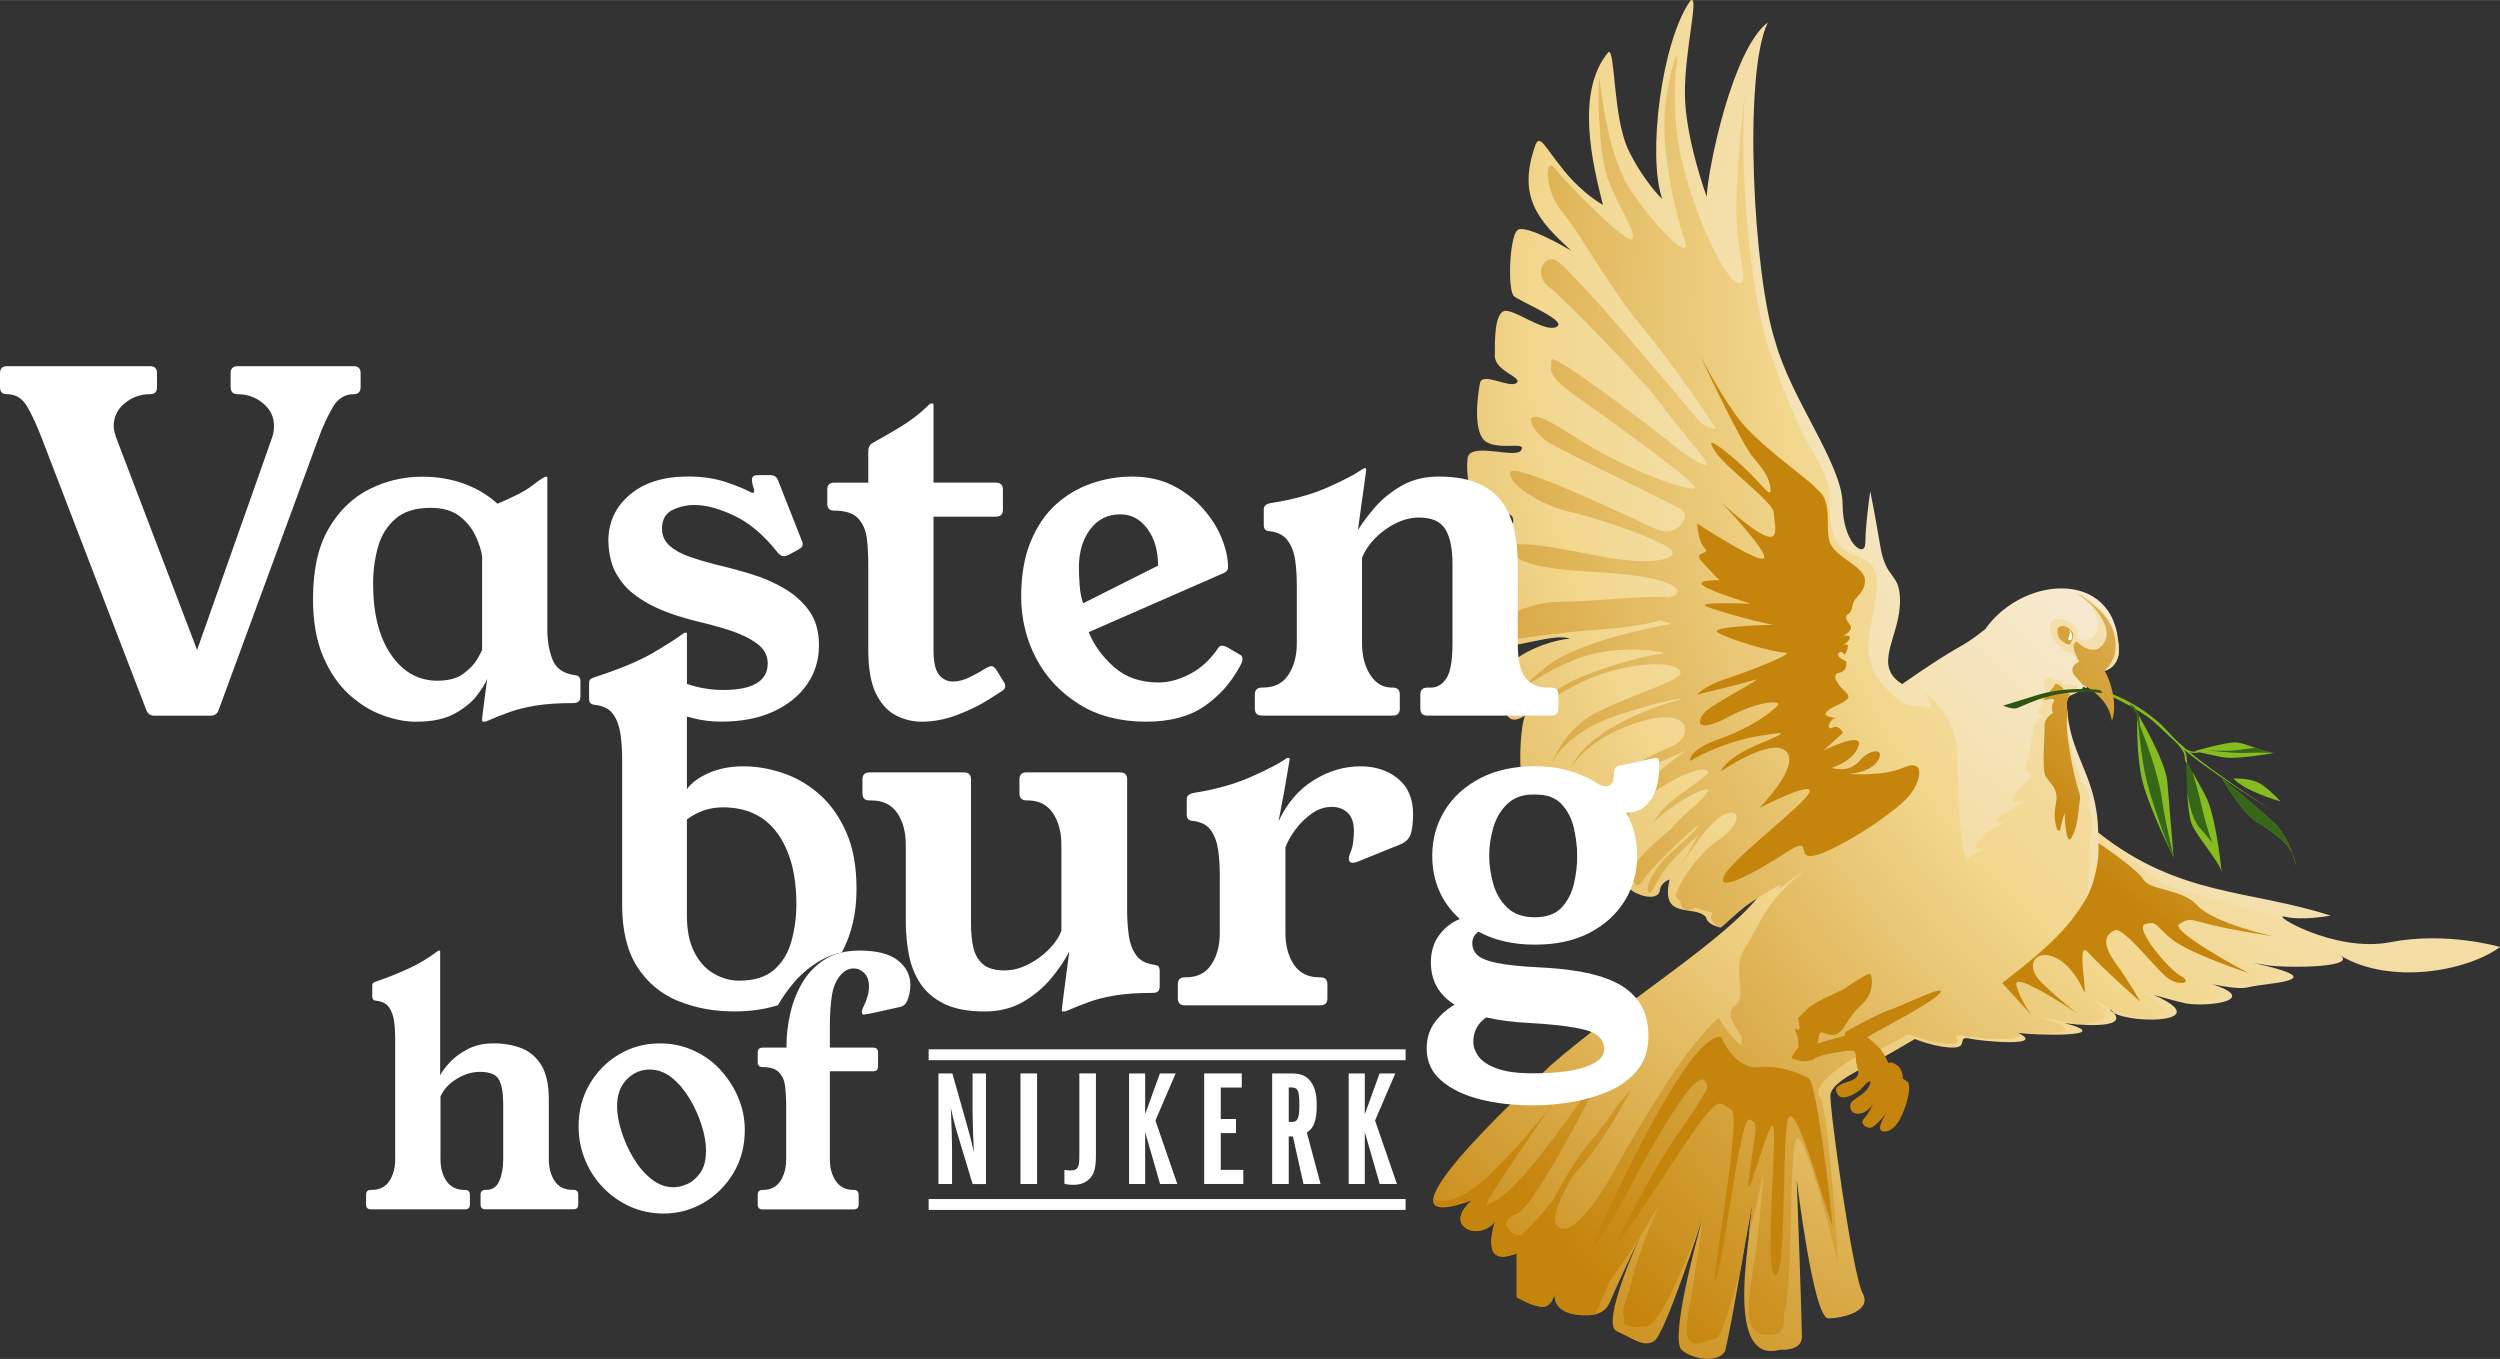 <?xml version="1.0" encoding="UTF-8"?>
<svg id="Laag_2" data-name="Laag 2" xmlns="http://www.w3.org/2000/svg" width="197.82mm" height="107.53mm" xmlns:xlink="http://www.w3.org/1999/xlink" viewBox="0 0 560.76 304.8">
  <rect x="0" y="0" width="560.76" height="304.8" fill="#333333" stroke="none"/>
  <defs>
    <radialGradient id="Messing_radiaal" data-name="Messing radiaal" cx="520.03" cy="73.01" fx="520.03" fy="73.01" r="297.83" gradientUnits="userSpaceOnUse">
      <stop offset=".18" stop-color="#f8efe3"/>
      <stop offset=".59" stop-color="#f2d78e"/>
      <stop offset="1" stop-color="#c5840b"/>
    </radialGradient>
    <radialGradient id="Messing_radiaal-2" data-name="Messing radiaal" cx="585.29" cy="70.76" fx="585.29" fy="70.76" r="314.66" xlink:href="#Messing_radiaal"/>
    <radialGradient id="Messing_radiaal-3" data-name="Messing radiaal" cx="585.29" cy="70.76" fx="585.29" fy="70.76" r="314.66" xlink:href="#Messing_radiaal"/>
    <radialGradient id="Messing_radiaal-4" data-name="Messing radiaal" cx="585.29" cy="70.76" fx="585.29" fy="70.76" r="314.66" xlink:href="#Messing_radiaal"/>
    <radialGradient id="Messing_radiaal-5" data-name="Messing radiaal" cx="605.55" cy="33.62" fx="605.55" fy="33.62" r="212.45" xlink:href="#Messing_radiaal"/>
    <radialGradient id="Messing_radiaal-6" data-name="Messing radiaal" cx="605.55" cy="33.62" fx="605.55" fy="33.62" r="212.45" xlink:href="#Messing_radiaal"/>
    <radialGradient id="Messing_radiaal-7" data-name="Messing radiaal" cx="605.55" cy="33.62" fx="605.55" fy="33.62" r="212.45" xlink:href="#Messing_radiaal"/>
    <radialGradient id="Messing_radiaal-8" data-name="Messing radiaal" cx="605.55" cy="33.62" fx="605.55" fy="33.62" r="212.45" xlink:href="#Messing_radiaal"/>
    <radialGradient id="Messing_radiaal-9" data-name="Messing radiaal" cx="605.55" cy="33.62" fx="605.55" fy="33.62" r="212.45" xlink:href="#Messing_radiaal"/>
    <radialGradient id="Messing_radiaal-10" data-name="Messing radiaal" cx="605.55" cy="33.62" fx="605.55" fy="33.62" r="212.45" xlink:href="#Messing_radiaal"/>
    <radialGradient id="Messing_radiaal-11" data-name="Messing radiaal" cx="605.55" cy="33.62" fx="605.55" fy="33.62" r="212.45" xlink:href="#Messing_radiaal"/>
  </defs>
  <g id="Laag_1-2" data-name="Laag 1">
    <path d="M560.76,212.4s-11.98-3.53-24.61-1.07c-12.63,2.46-27.41-6.65-23.6-5.71,3.8.94,10.21-.25,10.21-.25-18.25-5.9-33.87-4.22-52.12-18.62-.24-13.16-6.6-17.02-7.04-28.78-.48-2.83,3.45-2.12,3.61-3.96,2.12,1.07-.06-1.41-.09-2.39-.1-.38-.91-2.56-.29-2.16,2.97,1.49,7.4,2.07,8.38-2.64.72-19.28-21.06-18.26-29.94-5.68-6.47,5.11-3.97,2.1-18.61,12.29-6.9-4.3-.26-10.67-.48-19.1-.23-6.21-3.11-3.99-4.45-11.97-1.34-7.98-2.23-12.19-2.23-12.19,0,0-1.1,7.76-1.09,11.53,0,3.77-5.1.23-5.11-8.64-.01-8.87-11.56-23.48-15.13-36.56-4.85-14.84-7.26-59.95-1.64-71.47-7.83,5.87-13.4,32.41-13.71,39.09,0,0-4.88-13.29-4.89-23.27-.01-9.98,3.29-22.26,1.25-20.72-6.44,8.99-9.73,34.8-6.33,44.52,0,0-4.35-4.15-7.69-11.24-3.34-7.09-2.85-22.5-4.38-21.74-7.56,9-3.48,25.37-1.23,34.28,0,0-4.35-2.3-8.71-7.66-4.36-5.37-5.38-8.18-6.4-5.87-4.26,11.84.71,17.08,7.96,23.78,0,0-10.24-6.12-12.03-4.59s-2.28,13.56-.75,14.84,12.29,5.61,9.47,6.89-9.73-4.33-11.77-3.56c-2.05.77-2.04,6.4-2.03,9.98,0,3.58,6.4,4.85,4.87,6.13-1.53,1.28-7.68-2.55-8.19.01-.51,2.56-1.77,11.51,1.55,13.3,3.33,1.79,8.95-.27,7.68,1.78-1.28,2.05-11.51-2.03-12.02,1.81-.51,3.84,1.04,12.79,4.11,12.78,3.07,0,6.14-1.29,6.14,1.27,0,2.56-7.93-1.27-7.93,2.57,0,3.84-1.78,10.23,1.81,11.25,3.58,1.02,6.65-.78,6.65,1.01,0,1.79-6.91.27-7.41,2.82-.51,2.56.47,9.65,2.97,10.48,3.26.74,13.61-3.15,16.62-1.69-2.88-.08-18.3,4.12-15.1,12.49.42,6.18,2.19,6.52,5.16,4.65-1.25,1.29-2.1,16.72.52,17.62.18.07.39.12.64.16.3-.02.6-.03.92-.03.83,0,1.58.08,2.29.22.76,0,1.31-.03,1.31-.03,0,.14.02.27.03.41.94.36,1.74.89,2.39,1.59,1.36,1.46,2.28,3.26,2.77,5.38.49,2.13.73,4.2.73,6.22,0,.05,0,.11,0,.16,2.12,1.4,4.96,2.05,8.73,1.5,0,0,1.17,5.15,4.33,6.64,3.16,1.49,5.32.99,5.48-.67.16-1.66,2.16-2.33,2.16-2.33-2.18,9.36,5.64,5.48,8.16,8.46.33,1.83,3.33,2.32,3.33,2.32,0,0,4.54-4.16,9.17-7.88-7.63,10.47-31.19,24.69-47.44,38.89-6.23,6.07-42.57,39.37-17.52,30.15-6.76,5.66,1.47,9.5,5.18,4.8-1.41,3.9-1.86,10.25,4.82,7.02v9.98c2.17,1.08,7.74,4.58,8.51-1.12,0,0-.11.67.07,1.52,0,0,0,0,0,0,.69,3.62,6.17,3.89,8.72,3.49,1.96-.37,3.09-1.45,3.78-3.19,1.1-2.77,6.91-14.98,6.91-14.98,0,0-9.4,20.25-5.51,21.91,3.88,1.66,5.83,3.6,8.32,2.21,2.49-1.39,10.96-27.83,10.96-27.83,0,0-7.72,27.18-4.76,29.76,2.32,2.17,8.35,3.09,9.78.2,1.82-7.85,4.83-26.65,6.07-33.11.59,3.01-7.41,36.54,6.17,32.91,2.1.04,4.96-.33,4.96-2.98-.11-6.93-.92-28.16-1.16-35.11,0,0,3.74,31.04,7.07,31.04,2.92-.03,9.87-1.49,7.75-5.56-2.22-3.69-7.58-42.1-7.26-44.7.66-3.11,7.43-5.85,10.37-7.49h0c2.48-1.35,5.49-3.1,8.56-4.92,1.9.73,3.97,1.37,6.05,1.7,7.11,1.13,2.91-2.41,6.08-1.84,2.48.66,17.96,2.02,10.83-1.32,2.42.64,23.21,1.21,10.63-2.11,1.9.28,14.3,1.6,11.07-2.27-.48-.27-.81-.57-.93-.91.4.33.7.63.93.91,4.59,2.59,22.97,2.14,8.87-4.08,0,0,4.49,1.32,7.48,1.98,5.65.77,16.48-.94,5.31-4.49,0,0,5.98,1.49,8.48.82s10.14-1.01,10.13-2.34c0-1.33-9.42-3.18-9.42-3.18,0,0,.98.2,2.63.41,2.32.8,21.12.99,17.43-1.94-.3-.18-.59-.36-.88-.55.38.19.66.38.88.55,10.92,6.51,28.15,3.57,35.72-1.99Z" fill="url(#Messing_radiaal)" fill-rule="evenodd"/>
    <g>
      <path d="M473.94,155.74s7.52,2.77,12.67,8.74c5.14,5.96,23.16,17.37,23.16,17.37,0,0-15.01-9.3-20.65-14.4-5.64-5.09-5.67-5.81-10.13-8.41-4.46-2.6-5.47-2.77-5.47-2.77l.43-.53h0Z" fill="#2f5511" fill-rule="evenodd"/>
      <path d="M473.94,155.74s7.52,2.77,12.67,8.74c5.14,5.96,23.16,17.37,23.16,17.37,0,0-15.01-9.3-20.65-14.4-5.64-5.09-5.67-5.81-10.13-8.41-4.46-2.6-5.47-2.77-5.47-2.77l.43-.53h0Z" fill="#86bc20" fill-rule="evenodd"/>
      <path d="M479.43,160.04s-.4,9.3,1.19,15.43c1.58,6.13,6.92,16.81,6.92,16.81,0,0-.99-11.87-1.38-16.81-.4-4.94-6.72-15.43-6.72-15.43h0Z" fill="#86bc20" fill-rule="evenodd"/>
      <path d="M479.43,160.05c-.02.41.72,9.84,2.16,15.41,1.44,5.57,4.33,13.48,5.57,16.04l.35.37h0c-.03-.14-1.95-7.95-2.52-12.28-.58-4.36-2.73-11.05-4.16-14.63-1.34-3.35-1.4-4.76-1.4-4.92h0Z" fill="#366618" fill-rule="evenodd"/>
      <path d="M490.4,170.5s0,11.27,1.19,14.24c1.19,2.97,6.53,8.9,6.72,10.88l.2,1.98s-1.19-14.44-3.96-19.38c-2.77-4.94-4.15-7.71-4.15-7.71h0Z" fill="#366618" fill-rule="evenodd"/>
      <path d="M490.61,177.66c.16,2.86.46,5.77.98,7.08,1.19,2.97,6.53,8.9,6.72,10.88l.1.97h.01c-.33-3.34-1.53-14.21-3.86-18.37-1.16-2.08-2.08-3.78-2.76-5.04,0,.02,1.25,4.06,2.13,8,.88,3.95,2.28,7.9,2.28,7.9,0,0-.88-1.23-2.89-3.51-2.01-2.28-2.7-7.9-2.7-7.9h0Z" fill="#86bc20" fill-rule="evenodd"/>
      <path d="M498.48,174.64s4.45,7.74,7.74,9.72c3.3,1.98,7.25,4.78,8.07,7.41l.82,2.64s-1.32-6.43-5.27-10.05c-3.95-3.62-11.37-9.72-11.37-9.72h0Z" fill="#86bc20" fill-rule="evenodd"/>
      <path d="M498.48,174.64s4.45,7.74,7.74,9.72c3.3,1.98,7.25,4.78,8.07,7.41l.82,2.64s-1.32-6.43-5.27-10.05c-3.95-3.62-11.37-9.72-11.37-9.72h0Z" fill="#366618" fill-rule="evenodd"/>
      <path d="M490.29,168.1s1.7.76,2.55.41c.85-.35,1.14,0,1.14,0l-1.37.38s-1.32-.02-1.74-.2c-.42-.18-.58-.59-.58-.59h0Z" fill="#86bc20" fill-rule="evenodd"/>
      <path d="M500.95,174.64s4.12-.33,6.59,1.48c2.47,1.81,3.95,3.62,3.95,3.62,0,0-7.74-2.14-10.54-5.11h0Z" fill="#86bc20" fill-rule="evenodd"/>
      <path d="M492.14,168.5s7.41-2.18,9.59-1.97c2.18.21,7.11,2.57,8.45,2.32l1.34-.25s-9.72,2.01-13.5,1.15c-3.78-.86-5.87-1.24-5.87-1.24h0Z" fill="#86bc20" fill-rule="evenodd"/>
      <path d="M495.12,168.29s4.27.29,6.7-.06c2.44-.35,4.12-.49,4.12-.49,0,0,1.41.45,2.51.83,1.1.38,1.72.27,1.72.27,0,0-4.29-.07-6.76.04-2.48.11-8.29-.59-8.29-.59h0Z" fill="#366618" fill-rule="evenodd"/>
      <path d="M477.59,158.03s1.82,1.8,1.81,3.07c-.01,1.27.56,1.46.56,1.46l-.19-1.95s-.68-1.68-1.13-2.13c-.45-.45-1.05-.45-1.05-.45h0Z" fill="#366618" fill-rule="evenodd"/>
      <path d="M488.23,166.66s1.82,1.8,1.81,3.07.56,1.46.56,1.46l-.19-1.95s-.68-1.68-1.13-2.13-1.05-.45-1.05-.45h0Z" fill="#86bc20" fill-rule="evenodd"/>
    </g>
    <g>
      <path d="M541.51,217.69c-7.03-.9-22.43-7.56-29.5-11.13-2.38-1.2-4.88-2.13-7.46-2.79-25.36-6.43-15.28-3.43-33.91-16.86.23,5.16-.39,10.58-2.67,14.56,0,0,1.06-7.09.89-10.36l-.17-3.27s.59.18.58-2.86c0-3.05-1.11-5.12-1.11-5.12,0,0,1.11-.83,0-2.49-1.11-1.66-2.36-4.84-2.64-5.81-.28-.97-2.27-7.45-1.63-10.37h0c-.47-2.91-.41-5.21.66-5.39.28-.05.54-.11.77-.18l.13-.44c.5-.55.84-1.94.3-1.64-.55.3-.99,0-1.44.05-.45.05-2.39-.05-1.89-.45.5-.4.5-.75.5-.75,0,0-1.99.25-2.29.15-.3-.1-.55-.8-.9-.5-.35.3-1.09.15-1.19.7-.1.55-.24,2.49.2,1.94.45-.55.7-.35.7-.35,0,0-2.18,2.64-1.68,3.14.24.24.51.13.72-.06.21-.26.37-.44.37-.44,0,0-.15.26-.37.44-.6.74-1.68,2.18-1.31,2.55.5.5,1.24.6.95.8-.3.2-1.59,1.15-1.89,1.99-.3.85-.92,7.07-1.66,8.56-.74,1.48,1.02,2.13,1.02,2.13,0,0-.28,1.3-1.94,2.78-1.66,1.49-3.05,3.8-1.57,3.71,1.48-.09,1.76-.14,1.76-.14,0,0-1.3.79-2.87,1.9-1.57,1.11-3.15,1.4-3.15,2.33,0,.93,2.78.08,2.78.08,0,0-3.14,1.34-4.53,2.36-1.39,1.02-3.66,3.86-2.65,3.86,1.01,0,1.92.2,1.92.2,0,0-2.7.58-4.21,2.51-1.98-5.27-1.75-15.79-2.13-24.29-.38-8.5-7.04-13.3-7.04-13.3,0,0,.72,1.38,1.35,3.58-1.91-1.37-4.59.54-8-2.45-5.95-5.22-7.3-9.45-5.57-17.05,1.73-7.61,1.88-11.73-.81-13.63-2.7-1.9-6.82-1.26-8.09-7.59-1.28-6.34,1.28-7.99-3.86-16.29-2.93-4.74-6.35-12.63-9.01-20.48-.76-1.88-1.42-3.74-1.92-5.58-.52-1.9-1-3.99-1.45-6.23-.35-1.58-.62-3.08-.81-4.44h0c-2.08-12.54-3.09-28.06-2.68-39.58.05-1.5.13-2.91.22-4.24h0s-1.89,14.95-1.87,25.61c.02,10.66,3.07,16.47.58,16.47-2.49,0-8.88-12.58-12.36-25.59-3.48-13.01-1.38-25.49-1.38-25.49,0,0-.74-1.36-2.52,9.3-1.78,10.66,2.12,26.44,4.06,31.97,1.95,5.53-6.09-2.07-12.06-11.06-5.97-8.99-6.82-26.15-7.1-24.91-.28,1.25-.25,15.92,1.83,22.01,2.09,6.09,6.94,12.73,5.56,13.84-1.38,1.11-15.06-12.92-17.36-15.89-2.3-2.97-2.32,5.12,1.71,9.82,4.02,4.7,10.82,17.43,18.17,26.14,7.35,8.71,16.37,22.54,16.37,22.54,0,0-2.21.14-4.43-2.49-2.22-2.63-19-22.68-24.68-28.62-5.68-5.94-6.93-7.88-8.87-6.63-1.94,1.25-1.79,4.29.56,5.95,2.36,1.66,21.21,20.87,25.09,26.27,3.88,5.39,10.26,12.44,10.26,13.41,0,.97-4.16-1.52-7.9-4.56-3.74-3.04-27.16-21-27.02-18.79.14,2.21-1.52,3.05,5.27,7.88,6.79,4.84,28.13,20.03,26.89,20.86-1.24.83-15.23-3.85-28.12-12.28-12.89-8.43-8.45-.4-4.98,1.81,3.46,2.21,27.71,13.8,30.06,15.18,2.36,1.38-.82,6.65-5.67,4.44-4.85-2.21-32.14-15.32-32.69-12.69-.55,2.63,7.07,7.47,13.44,8.84,6.37,1.37,22.57,7.03,22.99,8.96.42,1.94-5.81,3.19-17.72.72-11.91-2.47-18.42-3.02-18.41-1.77,0,1.25-.27,4.57,17.73,5.51,18,.94,20.63,3.71,19.11,5.23-.2.2-.87.39-1.88.57-3.43-.66-16.06.93-24,.94-7.94.01-15.06,4.66-15.2,6.39-.53,4.51.47,1.63,23.86-.14,6.54-.49,10.89-1.22,13.68-2.03,2.41.47,2.43.77,2.43.77,0,0-20.76,3.49-28.09,9.73-5.29,4.5-6.82,5.75-7.28,6.1,1.39-1.01,10.82-7.75,18.62-9.3,8.44-1.67,16.61-.16,14.81.12-1.8.28-6.23.84-16.19,4.45-9.96,3.61-14.24,9.85-14.24,9.85,0,0,9.68-8.32,20.61-10.83,10.93-2.51,15.37-.16,13.57,1.5-1.8,1.66-11.07,4.58-18.4,8.19-7.33,3.61-10.23,11.64-10.23,11.64,0,0,2.76-7.06,15.21-11.1,12.45-4.03,14.11-3.48,14.11-3.48,0,0-6.64,1.39-14.8,5.84-8.16,4.44-10.23,9.71-10.23,9.71,0,0,3.87-7.07,15.77-10.54,11.9-3.48,11.5,3.58,7.34,5.39-4.15,1.81-10.34,4.5-13.66,8.8-3.32,4.3-2.65,4.51-2.65,4.51,0,0,4.01-5.54,11.62-8.88l7.61-3.33s-8.3,5.55-12.3,11.23c-4.01,5.68-4,8.73-4,8.73,0,0,1.79-6.23,10.78-11.78,8.99-5.55,11.62-4.03,9.83-2.51-1.8,1.53-8.02,5.41-10.09,8.18l-2.07,2.77s3.32-3.6,8.85-6.52c5.53-2.92,4.71-.98-.13,3.18-1.65,1.42-3.02,2.86-4.11,4.16-1.21.98-2.35,1.95-3.32,2.84-4.23,3.88-6.63,6.75-5.65,8.51.98,1.76,1.37,2.15,2.93-.3,1.56-2.44,11.51-11.74,12-11.74.49,0-2.93,3.33-6.34,6.36-3.41,3.03-5.65,7.33-4.97,8.51.69,1.17.88-.69,3.61-4.69,1.28-1.89,4.62-5.16,7.79-8.1-.36.55-.72,1.14-1.09,1.79l-3.45,6.1s5.8-9.98,9.95-12.2c4.15-2.22,4.35,1.98-1.05,5.59-5.39,3.61-9.53,11.11-9.52,12.5,0,.36.42.76,1.06,1.16,0,2.27,1.96,2.53,3.2,1.46,1.43.52,2.81.92,3.43,1.03.13.02.31-.03.53-.11-.39.82-.47,1.51-.11,1.96,1.89,2.39,1.42,2.06,5.29-1.41,2.64-2.36,7.38-5.16,10.14-6.71-1.29,2.47,1.26-.68,5.77-3.3-8.99,6.4-11.01,13.46-13.96,17.89-2.95,4.44.9,10.57-2.1,12.68-2.05,1.44-.68,3.82,1.61,7.02-.04.24-.07.51-.12.82-.06.42-.06.81-.03,1.2-3.38-2.93-5.09-6.31-5.09-6.31-7.04,5.82-16.9,22.63-23.13,33.66h0s0,.01,0,.01c-.43.75-.83,1.48-1.22,2.17-2.35,4.02-7.55,12.12-10.88,11.41-4.4-.94,2.51-11.78,2.54-11.83.43-.53.85-1.04,1.28-1.51,4.5-4.97,8.85-12.38,11.59-17.57-1.17,1.23-2.32,2.46-3.34,3.82-.02.02-.04.04-.06.07-1.6,2.53-3.4,5.06-5.36,7.21-2.62,2.87-5.77,8.14-8.62,13.49-2.85,3.41-6.17,7.22-7.12,7.7-1.77.89-5.82-2.99-1.12-4.65,4.71-1.66,20.79-34.62,20.79-34.62,0,0-3.54,5.77-13.05,18.42-9.51,12.65-12.84,13.54-14.39,14.21-1.55.67,14.6-22.41,14.6-22.41,0,0-9.52,12.21-16.38,17.76-6.75,5.46-10.03,3.32-10.14,3.24-.18,1.11.3,1.75,1.67,1.75,2.96,0,7.02-1.49,7.02-1.49,0,0-4.8,4.07-1.47,6.29,3.33,2.21,6.65-1.49,6.65-1.49,0,0-2.58,7.77,1.12,7.76,3.7,0,3.7-.74,3.7-.74v9.98s4.08,2.21,5.93,2.21c1.85,0,2.58-3.33,2.58-3.33,0,0-.11.67.07,1.52,0,0,0,0,0,0,0,0,0,0,0,0,.28,1.24,1.22,2.87,4.18,3.36,2.04.34,3.62.35,4.85.06,0-.02,1.35-3.08,3.33-7.64,2.14-2.74,4.49-6.26,6.71-9.77l.33-.69s-.1.22-.28.62c1.53-2.42,2.98-4.83,4.25-6.98-2.73,6.13-5.29,12.92-6.75,19.26-1.43,3.53-1.6,5.2-1.04,6.09-.05.43-.09.86-.12,1.28,1.85.92,3.1,1,4.05.39.15.05.29.11.44.17,3.88,1.66,13.21-24.56,13.21-24.56,0,0-.28,2.48-.78,6.12-.5,3.16-.96,6.27-1.35,9.06-.34,2.09-.71,4.24-1.12,6.32-1.93,9.98,3.34,6.37,6.11,5.81,1.23-.25,3.46-7.5,5.57-15.5,1.37-7.7,2.65-14.96,2.65-14.96,0,0-.43,3.32-.84,7.82,1.86-7.6,3.29-14.19,3.3-14.2,0,0,0,0,0,0,0,0-.19,4.68-1.28,14.37-1.09,9.7-4.68,21.08,1.7,21.62,4.11.35,4.42-1.55,4.19-4.82,2.24-4.41,1.06-36.82,2.86-39.1,1.94-2.45,9.25,27.49,9.25,27.49,0,0-1.8-33.46-4.11-37.15-1.44-2.3,3.74-6.06,7.84-8.57.45.11.84.28,1.14.53.41-.19.84-.41,1.3-.66h.02c.41-.2.84-.43,1.3-.67h.02s0-.01,0-.01c2.38-1.29,5.33-2.85,8.39-4.45,2.11.79,4.53,1.54,7.02,1.93,7.11,1.13,1.58-2.24,4.76-1.67,2.15.48,15.55,1.88,12.57-.74,6.28.7,18.97.38,3.2-3.94,0,0,7.43,1.83,10.09,2.16,6.94-.33,8.35-1.73,3.65-5.83,2.44,1.85,13.73,7.55,15.95,2.21.01-.81-5.66-4.09-5.66-4.09,0,0,6.35,1.88,9.35,2.54,3.65.85,13.6-.92,6.78-4.02,1.7.92,14.47.25,15.54-1.93,0-1.33-10.83-3.68-10.83-3.68,0,0,.76.11,2.03.26,1.93.59,25,1.56,21.63-1.42,5,2.63,11.68,3.64,17.35,3.86Z" fill="url(#Messing_radiaal-2)" fill-rule="evenodd"/>
      <path d="M464.91,146.44s0,.01,0,.02c1.62,3.22,3.06,3.64,5.69,4.02.89.06,1.68.01,2.02-.19.67-.4,2.18-1.19,2.58-3.45.61-3.5-1.72-8.31-4.83-11.01-1.49-1.29-3.13-2.22-4.84-2.79.16.07,1.39.59,3.19,2.7,1.8,2.11,2.49,5.56.77,7.04-1.72,1.48-3.43.3-3.43.3,0,0,0,0,0,0,.15-.77.18-1.56-.36-2.23-1.14-1.41-3.5-2.42-4.89-1.95s-1.48,3.24.69,5.62c1.41,1.55,2.65,2.16,3.4,1.93Z" fill="url(#Messing_radiaal-3)" fill-rule="evenodd"/>
      <path d="M339.4,155.84c-.11.08-.19.14-.19.14,0,0,.02,0,.19-.14Z" fill="url(#Messing_radiaal-4)" fill-rule="evenodd"/>
    </g>
    <g>
      <path d="M488.85,207.27c2.35-1.37,1.76-1.18,7.24.19,5.48,1.36,13.7,2.52,13.7,2.52,0,0-13.31-2.92-16.84-6.83-3.53-3.91-10.57-3.31-12.14-5.85-1.57-2.54-10.13-8.22-10.13-8.22h0c.12,2.74-.21,5.28-.89,7.65-.43,1.71-1.01,3.33-1.82,4.74-.69,1.2-1.44,2.35-2.24,3.45-2.37,3.33-5.38,6.31-8.58,9.08-.1.08-.19.17-.29.25,0,0,0,0,0,0-2.46,2.12-5.08,4.17-7.75,6.25l6.52,7.13s-2.56-3.49-3.35-6.62c-.91-3.61,13.9,6.44,13.9,6.44,0,0-3.33-2.34-8.23-7.03-6.21-6.32,3.79-10.77,9.47,1.92,1.01,1.73-1.85-11.91.89-8.79,2.74,3.13,11.76,11.14,11.76,11.14,0,0-1.89-3.61-5.49-8.6-3.6-4.99-1.97-6.65-.21-7.44,1.76-.79,8.23,7.42,11.17,10.16,2.94,2.74,6.46,1.56,3.8.23-2.66-1.33-10.87-10.98-8.13-11.77,2.74-.79,2.15.39,6.07,3.51,3.92,3.13,18.41,8,17.04,7.41-1.37-.59-17.82-9.56-15.48-10.94Z" fill="url(#Messing_radiaal-5)"/>
      <path d="M394.96,165c9.39-1.58,1.96.58-3.13,3.14-5.08,2.55-5.86,4.9-5.86,4.9,0,0,11.34-7.84,14.67-4.52,3.33,3.32-6.05,12.73-6.05,12.73,0,0,11.73-6.08,11.35-3.73-.39,2.35-17,14.7-19.15,18.82-2.15,4.11,6.26-.2,13.5-4.91,7.23-4.71,1.76,1.76,7.05.38,5.28-1.38,18.97-10.2,21.51-14.12,2.54-3.92,2.34-7.44-1.97-5.48-4.3,1.96-12.33,1.39-12.33,1.39,0,0,4.89-.2,6.65-2.95,1.76-2.74-1.57-2.93-4.11,0-2.54,2.94-6.26,1.57-6.26,1.57,0,0,4.89-1.38,6.06-4.9,1.17-3.52-7.83.99-7.83.99l4.3-3.92s-.79-1.96-2.35-1.17c-1.56.79-.59-2.15.78-2.15s-3.72,0-1.96-1.56c1.76-1.57,6.26-2.36,4.3-4.12s-3.53-4.1-1.57-4.5c1.96-.39,1.56-2.55,1.56-2.55,0,0-2.74-1.17-1.57-1.95,1.17-.78.9,1.67,1.73-.52.67-1.77-.55-1.36-1.05-1.14-.12.06-.2.1-.2.1,0,0,.08-.04.2-.1.44-.22,1.51-.83,1.67-1.57.21-.94-1.46-.52-1.46-.52,0,0,2.18-1.15,1.66-2.19-.52-1.04-1.25-1.46-.94-2.29.31-.83.94,0,1.35-2.3.41-2.29,2.81-2.61,2.8-5.74,0-3.13-6.87-5.1-7.92-8.64-1.05-3.54.77-8.93-2.73-11.66-2.59-2.95-13.88-10.33-18.51-16.98-4.63-6.65-7.97-13.48-7.97-13.48,0,0,9.27,20.13,12.23,23.45,2.96,3.32,3.7,5.35,3.71,7.2,0,1.85-2.59-2.4-7.77-6.83-5.18-4.43-6.85-5.16-4.44-1.66,2.41,3.51,12.95,11.25,12.96,13.47,0,2.22,1.49,6.47-1.84,5.18-3.33-1.29-9.99-7.56-9.99-7.56,0,0,10.55,11.07,9.63,12.55-.92,1.48-14.98-7.74-14.98-7.74,0,0,.12,3.95,1.69,5.51s-2.93.59-.58,3.13c2.35,2.54,3.92,4.1,3.92,4.1,0,0-5.48-.19-3.72,1.18,1.76,1.37,10.77,4.09,10.77,4.09,0,0-12.72-.57-9.98.6,2.74,1.17,13.71,4.09,15.08,4.09s-15.07.22-12.52,1.78c2.55,1.56,12.53,4.48,15.08,4.48,2.54,0-8.41,4.32-13.3,5.89-4.89,1.57-6.45,3.53-6.45,3.53,0,0,11.04-2.72,13.11-3.35,2.07-.63-8.99,5.1-11.14,7.06-2.15,1.96-2.54,5.29,4.89,1.36,7.43-3.93,12.72-3.93,10.96-2.36-1.76,1.57-5.61,4.67-12.91,7.26-7.3,2.59-6.45,4.9-6.45,4.9,0,0,6.45-4.12,15.84-5.7Z" fill="url(#Messing_radiaal-6)"/>
      <path d="M405.23,241.59c-1.64-.8-6.09-2.72-10.58-2.22-5.64.64-8.57-6.77-8.57-6.77-5.86-.73-17.94,23.12-25.97,40.28-8.03,17.16,3.14-1.94,5.73-6.97,1.53-2.96,6.93-13.21,11.99-20.2,5.06-6.99,5.14-1.63,5.14-1.63,0,0-2.7,4.88-6.49,10.03-3.78,5.15-15.21,25.86-13.24,24.12,1.97-1.74,14.05-21.15,18.38-26.84,4.32-5.69,4.33-3.8,6.77-2.45,2.44,1.35-5.33,42.52-3.47,37.92,1.86-4.6,5.36-36.57,7.53-35.76,2.17.81,1.32,1.9-.06,12.28-1.39,10.37,3.86-10.93,5.21-10.93s-2.12,33.32.59,33.58c2.71.27,1.34-33.27,3.08-35.46,1.74-2.19,6.34,14.3,9.72,24.52.35,1.05-2.7-26.65-4.78-32.41-.17-.48-.53-.87-1-1.1Z" fill="url(#Messing_radiaal-7)"/>
      <path d="M469.76,155.25c.4.33.83.72,1.32,1.21,1.76,1.77,2.35,3.78,2.54,4.71.05.31.08.53.08.53,0,0,.86-1.89.35-5.27l-.11-.71c-.63-3.17-1.58-4.82-1.9-5.3.8-.7,2.04-2.19,2.36-4.05.61-3.5-.8-7.22-3.91-9.91-1.49-1.29-3.25-2.85-4.96-3.42.16.07,2.36,1.1,4.16,3.21,1.8,2.11,4.21,5.66,1.88,8.45-2.22,2.66-5.4-.51-5.68-.8,0,.11-1.75.05.04,3.6.17.33.32.62.47.87l-.7.42c-.95.57-1.15,1.86-.41,2.68l2.03,2.25s.56.15,1.57.87l.85.66Z" fill="url(#Messing_radiaal-8)"/>
      <path d="M458.67,156.43c-.3.43-.36.7.16.57,1.53-.38,2.37-.38,1.74.56-.62.94-.1,2.4-.1,2.4,0,0-1.98,1.05-1.87,2.82.11,1.77-.61,9.28.12,11.05.73,1.77,3.23,2.71,2.4,6.56-.83,3.86.64,7.4,1.05,5.42.41-1.98.93-3.44.93-3.44,0,0,.22,7.51,1.47,5.63,1.25-1.88,1.55-5.01,1.76-7.09.21-2.09.52-1.77-.32-4.38-.84-2.61-3.04-12.92-2.26-16.21h0c-.32-2.48-.17-4.34.79-4.5,0,0-.43-.19-.89-.4l-1.01-.66s.05-.02.11-.02c.73,0-1.67-1.98-1.87-1.14-.08.33-.65.98-1.22,1.63l-1,1.21Z" fill="url(#Messing_radiaal-9)"/>
      <path d="M423.86,226.51c-2.91.96-9.89,4.93-9.89,4.93-.09.32-.14.6-.18.86-1.81.49-4.18,1.19-6.09,1.77.12-.43.21-.9.25-1.42.19-2.38,1.46-.11,3.6-.58,2.14-.47,2.55-3.63,5.86-6.56,3.32-2.94,2.43-6.55,2.14-7.04-.29-.49-4.29,2.25-5.47,3.04-1.17.78-3.61,1.76-5.17,2.55-1.56.78-3.03,1.66-3.51,2.25-.49.59-2.15,2.05-2.15,2.05,0,0,.2.2.39,1.76.2,1.56-1.07.49-1.07.49,0,0,0,.2.39,1.17.39.98.47,3.11.47,3.11h0c-.8.93-1.94,2.44-1.37,2.59.72.19,2.61.97,4.42.26.36-.14.6-.33.74-.53.06-.02.12-.03.19-.06,1.89-.77,6.2-1.41,7.81-1.52,1.61-.11.7,1.61,1.34,3.54.63,1.93.25,2.77-2.38,3.58-2.63.81-2.82,1.71-1.78,2.98,1.04,1.27,4.45-.67,5.36-1.79.91-1.12,2.52-2.42,1.44-.21-1.08,2.21-4.65,2.81-4.16,4.77.49,1.96,2.87,1.36,3.85.52.98-.84,1.26-1.51,1.26-1.51,0,0-1.01,2.37-1.98,3.32-.97.94-.07,1.99,1.17,2.13,1.24.13,3.85-3.39,3.85-3.39,0,0-2.55,3.76-.99,4.14s3.23-.81,4.55-3.89c1.32-3.07,2.02-6.62,1.03-7.27l-.99-.64s.17-2.08-1.41-3.08c-1.59-1-1.79-.31-1.79-.31,0,0-.89-2.34-2.04-3.46-.65-.63-1.66-1.65-2.73-2.4,0,0,0,0,0,0,2.47-1.64,14.26-7.46,16.25-9.85,1.99-2.4-8.31,2.76-11.22,3.72Z" fill="url(#Messing_radiaal-10)"/>
      <path d="M464.37,144.48s.99-1.68.6-2.51c-.39-.83-1.73-1.87-2.82-1.5-1.09.37-.68,2.26-.06,2.92.62.65,1.75,1.43,2.27,1.09Z" fill="url(#Messing_radiaal-11)"/>
    </g>
    <g>
      <path d="M74.67,91.28c1.15-1.92,2.7-2.87,4.65-2.87,1.04,0,1.57-.52,1.57-1.57v-3.14c0-1.05-.52-1.57-1.57-1.57h-26.02c-1.05,0-1.57.52-1.57,1.57v3.14c0,1.04.52,1.57,1.57,1.57,2.16,0,4.06.68,5.7,2.04,1.64,1.36,2.46,3.05,2.46,5.07,0,.91-.14,1.78-.42,2.61l-16.83,47.65-17.77-46.61c-.63-1.6-.94-2.79-.94-3.55,0-2.09.82-3.82,2.46-5.17,1.64-1.36,3.54-2.04,5.69-2.04,1.05,0,1.57-.52,1.57-1.57v-3.14c0-1.05-.52-1.57-1.57-1.57H1.57c-1.05,0-1.57.52-1.57,1.57v3.14c0,1.04.52,1.57,1.57,1.57,1.95,0,3.46.94,4.55,2.82,1.08,1.88,2.14,4.18,3.19,6.9l23.51,61.14c.35.84.94,1.25,1.78,1.25h12.65c.9,0,1.5-.42,1.78-1.25l22.47-61.14c.97-2.65,2.04-4.93,3.19-6.85Z" fill="#fff"/>
      <path d="M93.4,161.87c3.55,0,6.43-.61,8.62-1.83,2.19-1.22,3.87-2.59,5.02-4.13,1.15-1.53,1.9-2.75,2.25-3.66-.14.98-.3,2.14-.47,3.5-.17,1.36-.33,2.58-.47,3.66-.14,1.08-.21,1.76-.21,2.04s.07.42.21.42h.31c.21,0,.45-.07.73-.21,1.6-.7,3.22-1.34,4.86-1.93,1.64-.59,3.59-1.08,5.85-1.46,2.26-.38,5.1-.57,8.52-.57,1.04,0,1.57-.49,1.57-1.46v-3.45c0-.84-.42-1.29-1.25-1.36-2.58-.35-4.25-1.52-5.02-3.5-.77-1.99-1.15-4.23-1.15-6.74v-34.07c0-.14-.07-.21-.21-.21h-.1c-.14,0-.31.07-.52.21-.49.28-.92.56-1.31.84-.38.28-.75.56-1.1.84-.91.7-2,1.38-3.29,2.04-1.29.66-2.84,1.38-4.65,2.14-2.16-1.95-4.67-3.45-7.52-4.49-2.86-1.04-5.99-1.57-9.41-1.57-4.18,0-8.14.94-11.86,2.82-3.73,1.88-6.76,4.82-9.09,8.83-2.34,4.01-3.5,9.25-3.5,15.73,0,5.09.75,9.39,2.25,12.91,1.5,3.52,3.43,6.36,5.8,8.52,2.37,2.16,4.89,3.73,7.58,4.7,2.68.98,5.21,1.46,7.58,1.46ZM84.78,122.68c.73-2.58,2.04-4.68,3.92-6.32,1.88-1.64,4.49-2.46,7.84-2.46,2.72,0,4.88.61,6.48,1.83,1.6,1.22,2.8,2.68,3.61,4.39.8,1.71,1.31,3.26,1.51,4.65v21.01c-.07.21-.42.87-1.05,1.99-.63,1.12-1.65,2.21-3.08,3.29-1.43,1.08-3.4,1.62-5.9,1.62-4.25,0-7.72-1.95-10.4-5.85-2.68-3.9-4.02-9.2-4.02-15.88,0-2.93.37-5.68,1.1-8.26Z" fill="#fff"/>
      <path d="M187.14,114.53c2.51,0,4.3.59,5.38,1.78,1.08,1.19,1.72,2.7,1.93,4.55.21,1.85.31,3.71.31,5.59v19.33c0,4.11.56,7.33,1.67,9.67,1.11,2.33,2.59,3.99,4.44,4.96,1.85.98,3.82,1.46,5.9,1.46,2.65,0,5.29-.51,7.94-1.52,2.65-1.01,4.91-2.11,6.79-3.29l3.14-1.99c.56-.35.84-.73.84-1.15,0-.35-.1-.66-.31-.94l-1.67-2.72c-.35-.56-.73-.84-1.15-.84-.28,0-.66.14-1.15.42-1.12.7-2.33,1.38-3.66,2.04-1.32.66-2.58.99-3.76.99-1.25,0-2.3-.5-3.14-1.51-.84-1.01-1.25-2.87-1.25-5.59v-29.89h14c1.05,0,1.57-.52,1.57-1.57v-4.49c0-1.05-.52-1.57-1.57-1.57h-14v-17.45c0-.21-.07-.31-.21-.31h-.21c-.21,0-.38.07-.52.21-1.95,1.95-4.18,3.68-6.69,5.17-2.51,1.5-4.53,2.67-6.06,3.5-.63.35-.94.98-.94,1.88v7h-7.63c-1.04,0-1.57.52-1.57,1.57v3.14c0,1.04.52,1.57,1.57,1.57Z" fill="#fff"/>
      <path d="M242.11,158c4.18,2.58,9.16,3.87,14.95,3.87,5.36,0,9.72-1.15,13.06-3.45,3.34-2.3,5.99-5.26,7.94-8.88.42-.7.63-1.29.63-1.78,0-.35-.14-.63-.42-.84-1.67-.98-2.7-1.57-3.08-1.78-.38-.21-.75-.31-1.1-.31s-.63.17-.84.52c-1.81,2.65-3.94,4.6-6.37,5.85-2.44,1.26-4.77,1.88-7,1.88-4.04,0-7.37-1.15-9.98-3.45-2.61-2.3-4.51-4.91-5.7-7.84l30.31-13.27c.63-.28.94-.7.94-1.25,0-2.02-.47-4.2-1.41-6.53-.94-2.33-2.34-4.55-4.18-6.64s-4.09-3.81-6.74-5.17c-2.65-1.36-5.71-2.04-9.2-2.04-3.07,0-6.08.51-9.04,1.52-2.96,1.01-5.63,2.58-8,4.7-2.37,2.13-4.27,4.91-5.69,8.36-1.43,3.45-2.14,7.58-2.14,12.38s1.13,9.65,3.4,13.9c2.26,4.25,5.49,7.66,9.67,10.24ZM244.51,118.76c1.67-2.26,3.93-3.4,6.79-3.4,2.44,0,4.46,1.08,6.06,3.24,1.6,2.16,2.4,4.91,2.4,8.26l-16.82,8.46c-.42-1.25-.68-2.65-.78-4.18-.1-1.53-.16-2.82-.16-3.87,0-3.41.84-6.25,2.51-8.52Z" fill="#fff"/>
      <path d="M347.97,160.51c1.04,0,1.57-.52,1.57-1.57v-3.14c0-1.04-.52-1.57-1.57-1.57h-.84c-2.02,0-3.64-.7-4.86-2.09-1.22-1.39-1.83-4.01-1.83-7.84v-17.87c0-2.44-.23-4.81-.68-7.11-.45-2.3-1.29-4.39-2.51-6.27-1.22-1.88-3.01-3.38-5.38-4.49-2.37-1.11-5.43-1.67-9.2-1.67-3.13,0-5.89.68-8.26,2.04-2.37,1.36-4.35,2.96-5.96,4.81-1.6,1.85-2.89,3.57-3.87,5.17l1.78-12.85c.07-.42.1-.7.1-.84s-.07-.21-.21-.21h-.1c-.21,0-.49.14-.84.42-1.39.98-3.88,2.26-7.47,3.87-3.59,1.6-7.89,2.79-12.91,3.55-.98.21-1.46.66-1.46,1.36v3.55c0,.84.38,1.29,1.15,1.36,1.95.21,3.36.92,4.23,2.14.87,1.22,1.43,2.7,1.67,4.44.24,1.74.36,3.55.36,5.43v13.17c0,2.79-.63,5.14-1.88,7.05-1.25,1.92-3.17,2.87-5.75,2.87h-.21c-1.04,0-1.57.52-1.57,1.57v3.14c0,1.05.52,1.57,1.57,1.57h29.37c1.05,0,1.57-.52,1.57-1.57v-3.14c0-1.04-.52-1.57-1.57-1.57h-.21c-2.02,0-3.64-.96-4.86-2.87-1.22-1.92-1.83-4.27-1.83-7.05v-19.23c.63-1.53,1.6-2.98,2.93-4.34,1.32-1.36,2.86-2.47,4.6-3.34,1.74-.87,3.48-1.31,5.23-1.31,2.93,0,4.91.89,5.96,2.67,1.05,1.78,1.57,4.34,1.57,7.68v17.87c0,3.83-.45,6.44-1.36,7.84-.91,1.39-2.09,2.09-3.55,2.09h-.73c-1.05,0-1.57.52-1.57,1.57v3.14c0,1.05.52,1.57,1.57,1.57h27.8Z" fill="#fff"/>
      <path d="M258.99,216.4c-1.88-.21-3.26-.92-4.13-2.14-.87-1.22-1.43-2.72-1.67-4.49-.24-1.78-.37-3.57-.37-5.38v-29.58c0-1.05-.52-1.57-1.57-1.57h-21.01c-1.05,0-1.57.52-1.57,1.57v3.14c0,1.04.52,1.57,1.57,1.57h.21c2.51,0,4.4.94,5.69,2.82,1.29,1.88,1.93,4.25,1.93,7.11v19.33c-.56,1.46-1.51,2.87-2.87,4.23-1.36,1.36-2.91,2.47-4.65,3.34-1.74.87-3.48,1.31-5.23,1.31-2.16,0-3.78-.47-4.86-1.41-1.08-.94-1.79-2.19-2.14-3.76-.35-1.57-.52-3.29-.52-5.17v-32.5c0-1.05-.52-1.57-1.57-1.57h-21.21c-1.05,0-1.57.52-1.57,1.57v3.14c0,1.04.52,1.57,1.57,1.57h.42c2.58,0,4.51.94,5.8,2.82,1.29,1.88,1.93,4.25,1.93,7.11v17.24c0,2.51.23,4.96.68,7.37.45,2.4,1.31,4.56,2.56,6.48,1.25,1.92,3.05,3.45,5.38,4.6,2.33,1.15,5.38,1.72,9.14,1.72,3.2,0,6.04-.72,8.52-2.14,2.47-1.43,4.58-3.19,6.32-5.28,1.74-2.09,3.1-4.11,4.08-6.06-.63,4.74-1.06,8.07-1.31,9.98-.24,1.92-.37,2.98-.37,3.19s.07.31.21.31h.21c.28,0,.56-.07.84-.21,1.6-.7,3.22-1.34,4.86-1.93,1.64-.59,3.59-1.08,5.85-1.46,2.26-.38,5.1-.57,8.52-.57.98,0,1.46-.49,1.46-1.46v-3.45c0-.35-.05-.64-.16-.89-.1-.24-.44-.4-.99-.47Z" fill="#fff"/>
      <path d="M313.54,174.6c-2.3-1.81-5.09-2.72-8.36-2.72-3.69,0-7.21,1.05-10.56,3.14-3.34,2.09-5.96,5.16-7.84,9.2.21-1.18.47-2.56.78-4.13.31-1.57.59-3.1.84-4.6.24-1.5.45-2.73.63-3.71.17-.97.26-1.5.26-1.57,0-.14-.07-.21-.21-.21h-.21c-.14,0-.31.07-.52.21-1.32.98-3.85,2.3-7.58,3.97-3.73,1.67-8.06,2.89-13.01,3.66-1.04.21-1.57.66-1.57,1.36v3.55c0,.84.42,1.29,1.25,1.36,1.95.21,3.34.92,4.18,2.14.84,1.22,1.38,2.7,1.62,4.44.24,1.74.36,3.55.36,5.43v13.17c0,2.79-.63,5.14-1.88,7.05-1.25,1.92-3.17,2.87-5.75,2.87h-.21c-1.04,0-1.57.52-1.57,1.57v3.14c0,1.05.52,1.57,1.57,1.57h30.41c1.05,0,1.57-.52,1.57-1.57v-3.14c0-1.04-.52-1.57-1.57-1.57h-.21c-2.58,0-4.49-.96-5.75-2.87-1.26-1.92-1.88-4.27-1.88-7.05v-19.23c.49-1.32,1.25-2.68,2.3-4.07,1.05-1.39,2.26-2.58,3.66-3.55,1.39-.98,2.89-1.46,4.49-1.46,1.39,0,2.56.44,3.5,1.31.94.87,1.41,2.25,1.41,4.13,0,.7-.05,1.5-.16,2.4-.1.91-.37,1.85-.78,2.82-.14.42-.21.73-.21.94,0,.63.31.94.94.94.21,0,.52-.07.94-.21l9.82-3.97c1.25-.56,2.02-1.43,2.3-2.61.28-1.18.42-2.54.42-4.08,0-3.55-1.15-6.23-3.45-8.05Z" fill="#fff"/>
      <path d="M370.24,179.51c1.29-1.88,1.93-4.53,1.93-7.94,0-1.05-.17-1.57-.52-1.57-.28,0-.56.04-.84.1l-7.63,1.67c-.77.14-1.15.66-1.15,1.57v.31c0,1.05-.18,1.76-.52,2.14-.35.38-.8.57-1.36.57-.14,0-.33-.02-.58-.05-.24-.03-.54-.16-.89-.37-1.88-1.25-4.02-2.25-6.43-2.98s-5.07-1.1-8-1.1c-4.74,0-8.83.91-12.28,2.72-3.45,1.81-6.1,4.23-7.94,7.26-1.85,3.03-2.77,6.39-2.77,10.08,0,5.71,2.05,10.45,6.17,14.21-1.88.77-3.43,1.99-4.65,3.66-1.22,1.67-1.83,3.69-1.83,6.06,0,4.11,1.78,7.28,5.33,9.51-1.74.98-3.22,2.28-4.44,3.92-1.22,1.64-1.83,3.61-1.83,5.9,0,2.93,1.1,5.33,3.29,7.21,2.19,1.88,5.08,3.27,8.67,4.18,3.59.91,7.51,1.36,11.76,1.36,3.13,0,6.23-.28,9.3-.84,3.07-.56,5.87-1.43,8.41-2.61,2.54-1.19,4.56-2.77,6.06-4.76,1.5-1.99,2.25-4.41,2.25-7.26,0-3.14-.68-5.68-2.04-7.63-1.36-1.95-3.19-3.47-5.49-4.55-2.3-1.08-4.89-1.86-7.79-2.35-2.89-.49-5.87-.8-8.93-.94-4.25-.21-7.47-.54-9.67-.99-2.19-.45-3.68-1.05-4.44-1.78-.77-.73-1.15-1.62-1.15-2.66s.45-1.92,1.36-2.61c3.55,1.95,7.77,2.93,12.64,2.93s8.92-.89,12.33-2.67c3.41-1.78,6.04-4.18,7.89-7.21,1.85-3.03,2.77-6.39,2.77-10.08s-.84-6.83-2.51-9.62c2.37,0,4.2-.94,5.49-2.82ZM333.4,228.21c2.72.63,5.96,1.04,9.72,1.25,5.29.28,9.41.78,12.33,1.51,2.93.73,4.39,2.21,4.39,4.44,0,1.6-1.38,2.89-4.13,3.87-2.75.97-6.71,1.46-11.86,1.46-3.48,0-6.2-.37-8.15-1.1-1.95-.73-3.31-1.64-4.08-2.72-.77-1.08-1.15-2.14-1.15-3.19,0-2.37.97-4.22,2.93-5.54ZM353.05,198.17c-.49,2.13-1.41,3.92-2.77,5.38-1.36,1.46-3.36,2.19-6.01,2.19s-4.72-.73-6.22-2.19c-1.5-1.46-2.54-3.26-3.13-5.38-.59-2.12-.89-4.2-.89-6.22s.29-4.09.89-6.22c.59-2.12,1.64-3.92,3.13-5.38,1.5-1.46,3.57-2.19,6.22-2.19s4.65.73,6.01,2.19c1.36,1.46,2.28,3.26,2.77,5.38.49,2.13.73,4.2.73,6.22s-.24,4.09-.73,6.22Z" fill="#fff"/>
      <path d="M128.62,266.88h-.22c-1.79,0-3.12-.66-3.99-1.99-.87-1.33-1.31-2.96-1.31-4.9v-13.42c0-3.29-.56-5.84-1.67-7.65-1.11-1.81-2.6-3.08-4.46-3.81-1.86-.72-3.93-1.09-6.2-1.09s-4.16.42-5.8,1.27c-1.64.85-2.99,1.83-4.03,2.94-1.04,1.11-1.78,2.1-2.21,2.97v-27.85c0-.1-.05-.14-.15-.14h-.07c-.1,0-.22.05-.36.14-2.13,1.59-4.36,2.93-6.71,3.99-2.35,1.06-4.66,1.98-6.93,2.76-.34.1-.59.21-.76.33-.17.12-.25.33-.25.62v2.47c0,.58.29.9.87.94,1.35.15,2.32.64,2.9,1.49.58.85.95,1.88,1.12,3.08s.25,2.47.25,3.77v27.2c0,1.93-.43,3.57-1.31,4.9-.87,1.33-2.2,1.99-3.99,1.99h-.14c-.72,0-1.09.36-1.09,1.09v2.18c0,.72.36,1.09,1.09,1.09h21.11c.72,0,1.09-.36,1.09-1.09v-2.18c0-.72-.36-1.09-1.09-1.09h-.14c-1.79,0-3.13-.66-4.03-1.99-.9-1.33-1.34-2.96-1.34-4.9v-14.07c.68-1.55,1.87-2.85,3.59-3.92,1.72-1.06,3.47-1.6,5.26-1.6,2.22,0,3.65.59,4.28,1.78.63,1.18.94,2.99.94,5.4v12.4c0,1.93-.29,3.57-.87,4.9-.58,1.33-1.55,1.99-2.9,1.99h-.22c-.72,0-1.09.36-1.09,1.09v2.18c0,.72.36,1.09,1.09,1.09h19.73c.72,0,1.09-.36,1.09-1.09v-2.18c0-.72-.36-1.09-1.09-1.09Z" fill="#fff"/>
      <path d="M161.7,240.08c-1.69-1.86-3.71-3.34-6.06-4.42-2.35-1.09-4.9-1.63-7.65-1.63-3.34,0-6.38.82-9.14,2.47-2.76,1.64-4.96,3.87-6.6,6.67-1.64,2.81-2.47,5.97-2.47,9.5,0,2.56.47,5.02,1.41,7.36.94,2.35,2.27,4.43,3.99,6.24,1.72,1.81,3.74,3.25,6.06,4.32,2.32,1.06,4.86,1.6,7.62,1.6,3.24,0,6.24-.81,8.99-2.43,2.76-1.62,4.98-3.85,6.67-6.67,1.69-2.83,2.54-6.03,2.54-9.61,0-2.47-.47-4.85-1.41-7.14-.94-2.3-2.26-4.38-3.95-6.24ZM157.09,263.04c-.85,1.21-1.83,2.06-2.94,2.54-1.11.48-2.13.72-3.05.72-1.79,0-3.46-.62-5-1.85-1.55-1.23-2.89-2.8-4.03-4.72-1.14-1.91-2.03-3.9-2.68-5.98-.65-2.08-.98-3.94-.98-5.59,0-2.56.73-4.58,2.18-6.06,1.45-1.47,3.17-2.21,5.15-2.21,1.79,0,3.45.62,4.97,1.85,1.52,1.23,2.85,2.81,3.99,4.72,1.14,1.91,2.03,3.89,2.68,5.95s.98,3.93.98,5.62c0,2.13-.42,3.8-1.27,5.01Z" fill="#fff"/>
      <path d="M201.41,215.42c-1.86-1.47-4.73-2.21-8.6-2.21-3.19,0-5.84.69-7.94,2.07-2.1,1.38-3.77,3.14-5,5.3-1.23,2.15-2.12,4.45-2.65,6.89-.53,2.44-.8,4.75-.8,6.93v.58h-5.37c-.73,0-1.09.36-1.09,1.09v2.18c0,.72.36,1.09,1.09,1.09,1.74,0,2.98.41,3.73,1.23.75.82,1.2,1.87,1.34,3.16.14,1.28.22,2.57.22,3.88v12.4c0,1.93-.44,3.57-1.3,4.9-.87,1.33-2.2,1.99-3.99,1.99-.73,0-1.09.36-1.09,1.09v2.18c0,.72.36,1.09,1.09,1.09h20.46c.72,0,1.09-.36,1.09-1.09v-2.18c0-.72-.36-1.09-1.09-1.09-1.79,0-3.13-.66-4.03-1.99-.9-1.33-1.34-2.96-1.34-4.9v-19.73h9.72c.73,0,1.09-.36,1.09-1.09v-3.12c0-.72-.36-1.09-1.09-1.09h-9.72v-4.79c0-2.76.16-5.08.47-6.96.31-1.89.93-3.36,1.85-4.42.87-1.06,1.89-1.6,3.05-1.6.87,0,1.65.35,2.36,1.05.7.7,1.05,1.73,1.05,3.08s-.46,2.95-1.38,4.79c-.15.29-.22.56-.22.8,0,.43.15.65.43.65.14,0,.69-.1,1.63-.29.94-.19,2.01-.42,3.19-.69,1.18-.27,2.21-.5,3.08-.69.53-.1.93-.27,1.2-.51.27-.24.47-.53.62-.87.48-1.16.73-2.37.73-3.63,0-2.18-.93-4-2.79-5.48Z" fill="#fff"/>
      <path d="M133.38,158.09c1.95.21,3.34.92,4.18,2.14.84,1.22,1.37,2.7,1.62,4.44.24,1.74.37,3.55.37,5.44v32.92c0,5.71,1.13,10.33,3.4,13.85,2.26,3.52,5.31,6.06,9.14,7.63,3.83,1.57,8.05,2.35,12.65,2.35,3.55,0,6.8-.47,9.75-1.39.98-1.71,2.12-3.34,3.42-4.9,1.81-2.15,3.95-3.92,6.42-5.3,1.39-.77,2.89-1.32,4.51-1.66,2.19-4.14,3.28-8.85,3.28-14.14s-.78-9.39-2.35-12.91c-1.57-3.52-3.61-6.36-6.11-8.52-2.51-2.16-5.24-3.73-8.2-4.7-2.96-.98-5.87-1.46-8.73-1.46s-5.52.51-7.79,1.52c-2.26,1.01-3.88,2.21-4.86,3.6v-16.29c.44.13.89.26,1.35.37,2.05.52,4.16.78,6.32.78,4.53,0,8.43-.75,11.7-2.25,3.27-1.5,5.8-3.54,7.58-6.11,1.78-2.58,2.67-5.5,2.67-8.78,0-3.06-.72-5.61-2.14-7.63-1.43-2.02-3.29-3.71-5.59-5.07-2.3-1.36-4.82-2.46-7.58-3.29-2.75-.84-5.49-1.57-8.2-2.19-1.88-.49-3.73-1.05-5.54-1.67-1.81-.63-3.29-1.44-4.44-2.46-1.15-1.01-1.72-2.28-1.72-3.82,0-2.02.77-3.41,2.3-4.18,1.53-.77,3.2-1.15,5.02-1.15,2.51,0,5.47.8,8.88,2.4,3.41,1.6,6.69,4.39,9.82,8.36.42.49.87.73,1.36.73.28,0,.63-.1,1.04-.31l2.3-1.25c.56-.28.84-.66.84-1.15,0-.28-.1-.63-.31-1.05l-5.23-13.27c-.28-.77-.87-1.15-1.78-1.15h-2.72c-.91,0-1.36.35-1.36,1.05,0,.14.02.3.05.47.04.17.09.44.16.78.21.63.31,1.05.31,1.25,0,.28-.1.42-.31.42-.14,0-.35-.07-.63-.21-.98-.56-2.72-1.27-5.23-2.14-2.51-.87-5.4-1.31-8.67-1.31-5.5,0-9.86,1.36-13.06,4.08-3.2,2.72-4.81,6.17-4.81,10.35,0,1.53.23,3.12.68,4.75.45,1.64,1.34,3.28,2.66,4.91,1.32,1.64,3.31,3.17,5.96,4.6,2.65,1.43,6.2,2.7,10.66,3.82,2.44.56,4.86,1.22,7.26,1.99,2.4.77,4.42,1.74,6.06,2.93,1.64,1.19,2.46,2.68,2.46,4.49,0,3.97-3.34,5.96-10.03,5.96-2.73,0-5.43-.46-8.09-1.36v-11.3c0-.14-.07-.21-.21-.21h-.1c-.14,0-.31.07-.52.21-1.4,1.05-3.62,2.47-6.69,4.28-3.07,1.81-7.39,3.62-12.96,5.44-.49.14-.85.3-1.1.47-.24.17-.37.47-.37.89v3.55c0,.84.42,1.29,1.26,1.36ZM162.12,181.08c5.36,0,9.46,1.95,12.28,5.85,2.82,3.9,4.23,9.2,4.23,15.88,0,2.86-.37,5.61-1.1,8.26-.73,2.65-2.02,4.79-3.87,6.43-1.85,1.64-4.48,2.46-7.89,2.46-1.95,0-3.83-.52-5.64-1.57-1.81-1.05-3.28-2.65-4.39-4.81-1.12-2.16-1.67-4.95-1.67-8.36v-21.42c2.44-1.81,5.12-2.72,8.05-2.72Z" fill="#fff"/>
    </g>
    <path d="M471.17,154.82s-7.1-1.13-14.48,1.16l-7.38,2.29s2.02.87,3.03.58c1.01-.29,4.81-2.43,9.96-3.24,5.15-.81,9.27-.15,9.27-.15l-.41-.63h0Z" fill="#2f5511" fill-rule="evenodd"/>
    <path d="M464.01,141.16c.67.97-.09,1.68-.11,2.08-.01.4.86.68.89-.39.03-1.07-.78-1.69-.78-1.69Z" fill="#fff"/>
    <g>
      <g>
        <path d="M218.16,265.57l-3.31-10.97c-.63-2.04-1.19-4.24-1.6-6.25l.04.52c.19,4.5.22,5.99.26,8.7v8h-3.05v-24.8h3.12l3.16,11.16c.74,2.64,1.12,4.02,1.67,6.51-.19-3.76-.19-3.94-.3-8.85v-8.81h3.01v24.8h-3.01Z" fill="#fff"/>
        <path d="M228.9,265.57v-24.8h3.72v24.8h-3.72Z" fill="#fff"/>
        <path d="M238.76,262.41c.74.11.86.11,1.3.11,1.67,0,2.04-.56,2.04-3.2v-18.56h3.72v18.41c0,2.83-.41,4.24-1.49,5.28-.93.89-2.04,1.3-3.57,1.3-.82,0-1.49-.07-2.01-.26v-3.09Z" fill="#fff"/>
        <path d="M260.21,265.57l-3.35-11.64v11.64h-3.61v-24.8h3.61v9.15l3.31-9.15h3.53l-4.54,10.56,4.91,14.24h-3.87Z" fill="#fff"/>
        <path d="M270.1,265.57v-24.8h8.44v3.16h-4.72v7.06h3.42v3.16h-3.42v8.25h5.06v3.16h-8.78Z" fill="#fff"/>
        <path d="M292.38,265.57l-2.38-10.67h-.93v10.67h-3.72v-24.8h4.35c2.08,0,3.31.52,4.24,1.75.97,1.26,1.41,2.94,1.41,5.35,0,3.42-.67,5.24-2.23,6.14l3.09,11.56h-3.83ZM289.7,251.66c1.38,0,1.75-.78,1.75-3.87s-.33-3.87-1.75-3.87h-.63v7.73h.63Z" fill="#fff"/>
        <path d="M309.48,265.57l-3.35-11.64v11.64h-3.61v-24.8h3.61v9.15l3.31-9.15h3.53l-4.54,10.56,4.91,14.24h-3.87Z" fill="#fff"/>
      </g>
      <rect x="208.3" y="268.94" width="106.98" height="2.44" fill="#fff"/>
      <rect x="208.3" y="235.36" width="106.98" height="2.44" fill="#fff"/>
    </g>
  </g>
</svg>